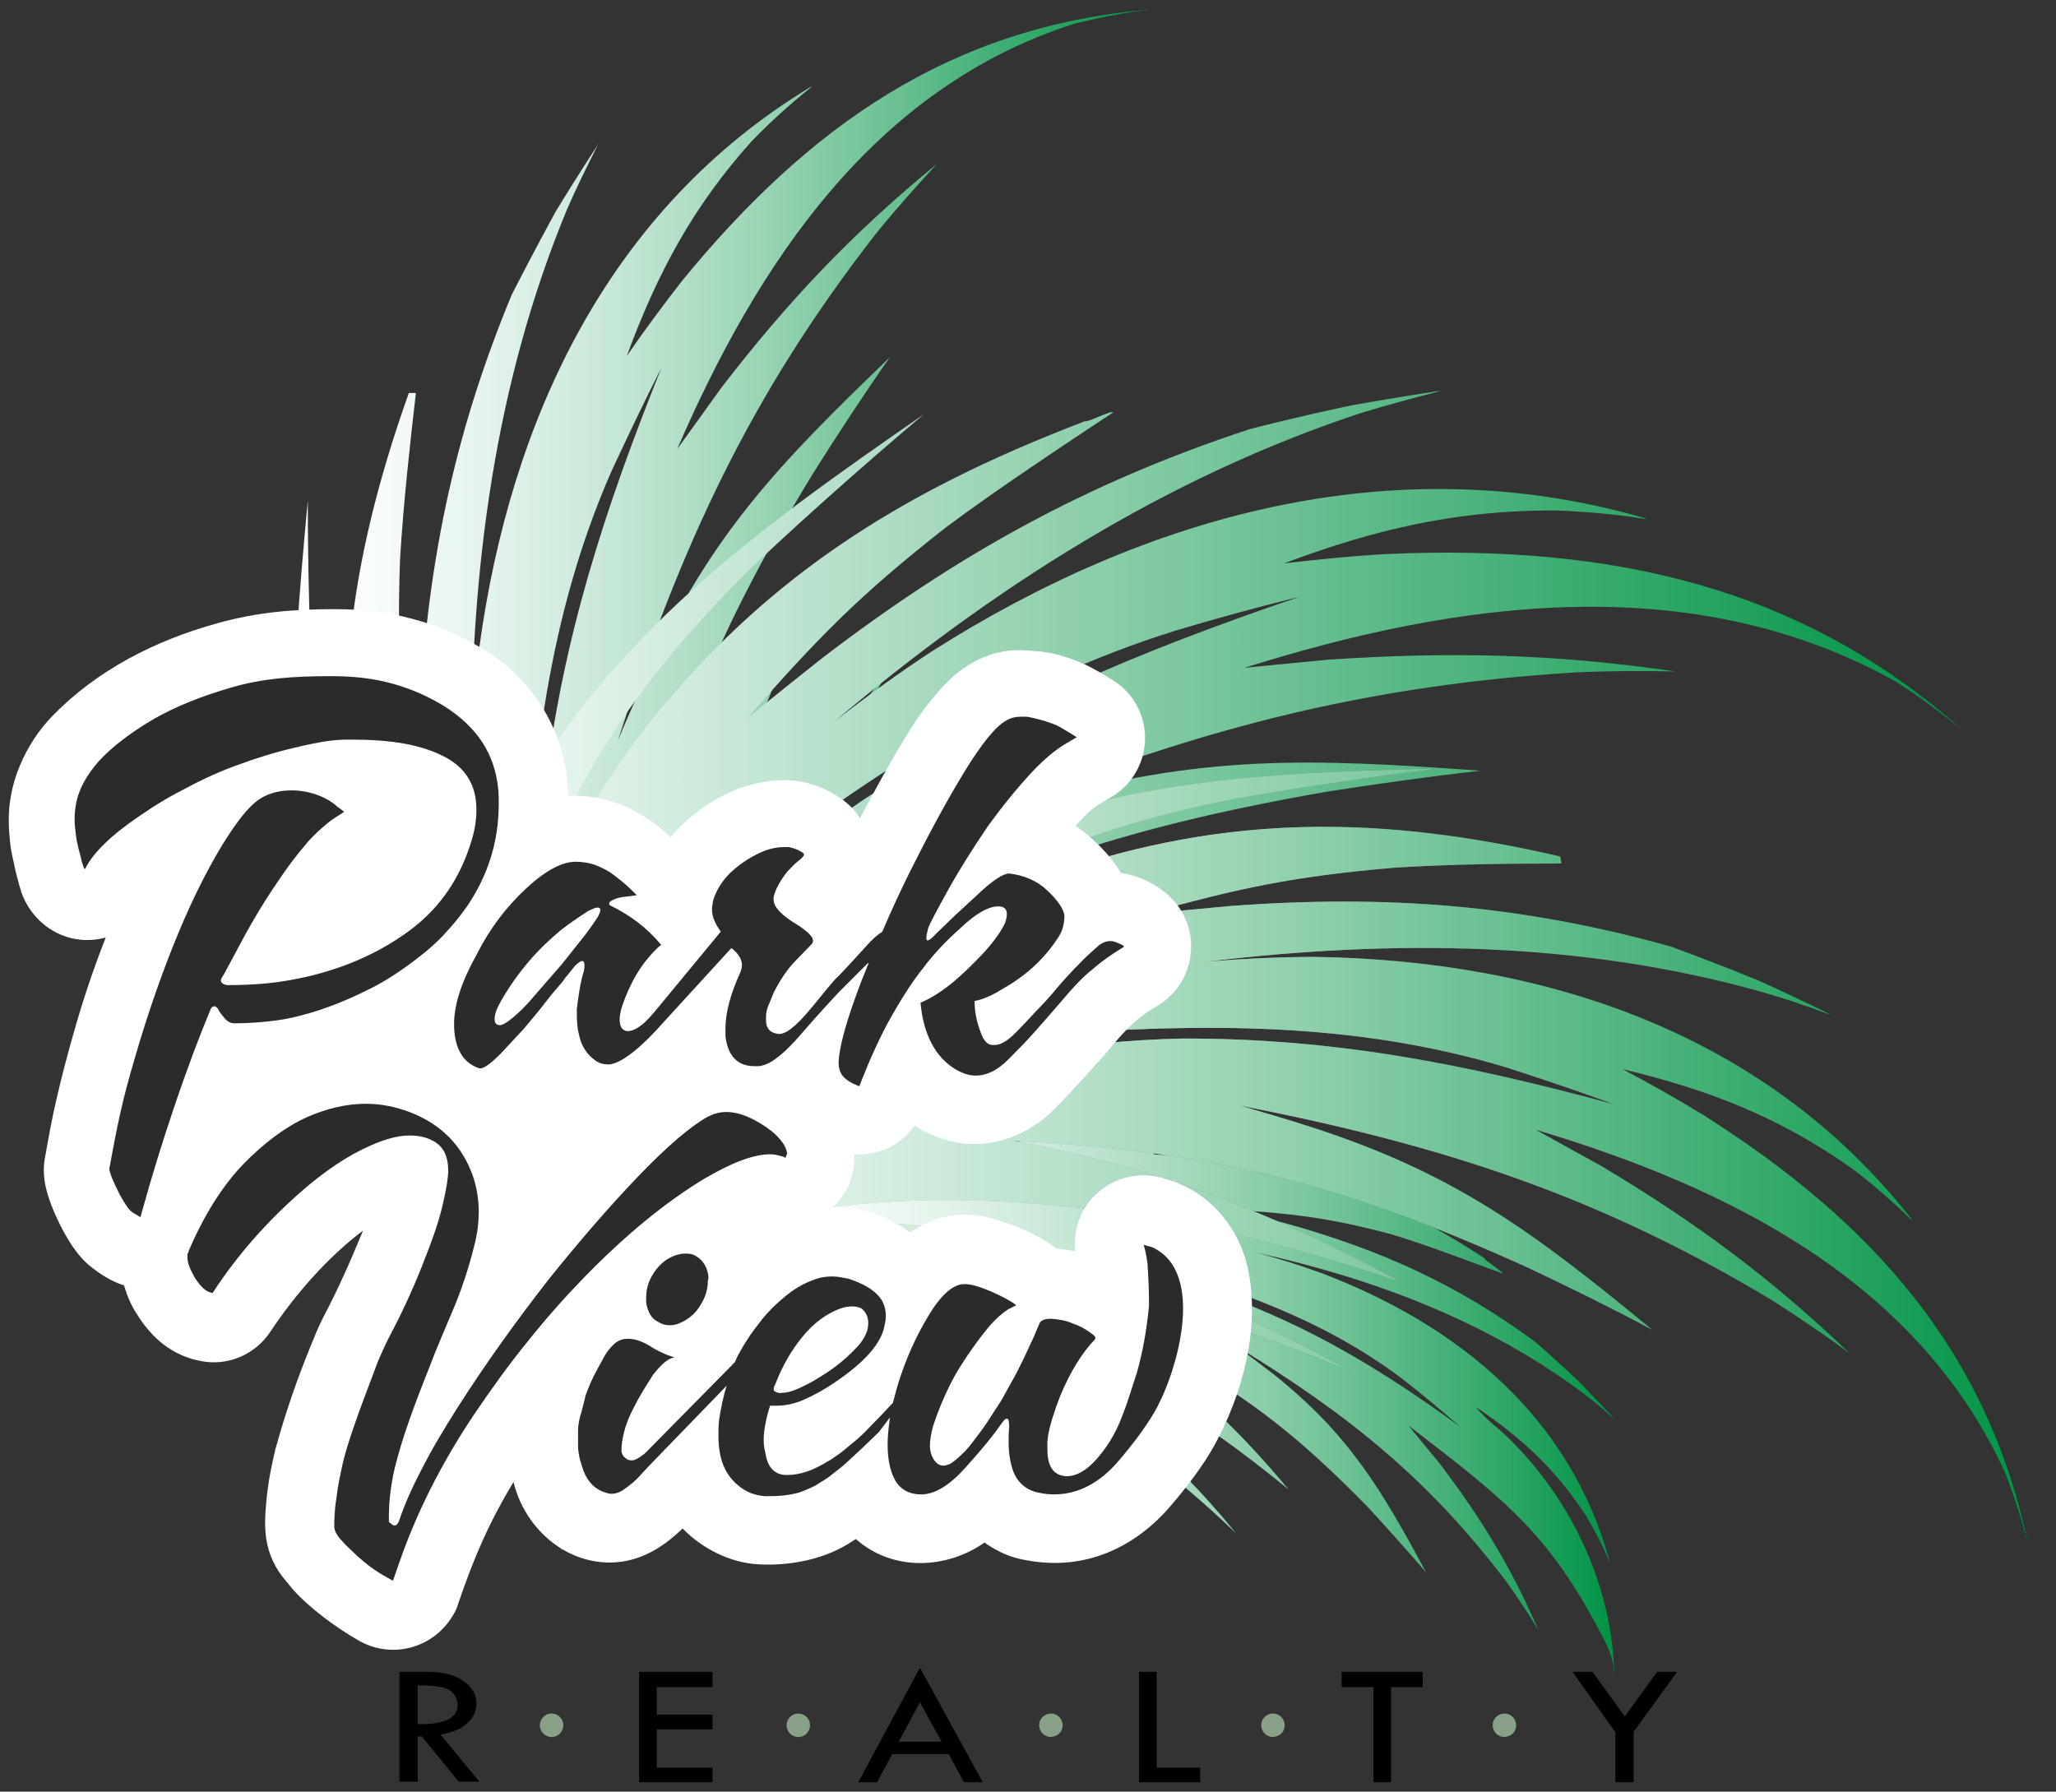 <?xml version="1.0" encoding="utf-8"?>
<!-- Generator: Adobe Illustrator 19.0.0, SVG Export Plug-In . SVG Version: 6.00 Build 0)  -->
<svg version="1.1" id="Layer_1" xmlns="http://www.w3.org/2000/svg" xmlns:xlink="http://www.w3.org/1999/xlink" x="0px" y="0px"
	 viewBox="0 0 350 305" style="enable-background:new 0 0 350 305;" xml:space="preserve">
<rect x="0" y="0" width="350" height="305" fill="#333333" stroke="none"/>
<style type="text/css">
	.st0{fill-rule:evenodd;clip-rule:evenodd;fill:url(#XMLID_30_);}
	.st1{fill-rule:evenodd;clip-rule:evenodd;fill:url(#XMLID_31_);}
	.st2{fill-rule:evenodd;clip-rule:evenodd;fill:url(#XMLID_32_);}
	.st3{fill-rule:evenodd;clip-rule:evenodd;fill:url(#XMLID_33_);}
	.st4{fill-rule:evenodd;clip-rule:evenodd;fill:url(#XMLID_34_);}
	.st5{fill-rule:evenodd;clip-rule:evenodd;fill:#FFFFFF;}
	.st6{fill-rule:evenodd;clip-rule:evenodd;fill:#2C2B29;}
	.st7{fill-rule:evenodd;clip-rule:evenodd;}
	.st8{fill-rule:evenodd;clip-rule:evenodd;fill:#88A088;}
</style>
<g id="XMLID_28_">
	<g id="XMLID_62_">
		<linearGradient id="XMLID_30_" gradientUnits="userSpaceOnUse" x1="125.217" y1="238.159" x2="274.712" y2="238.159">
			<stop  offset="0" style="stop-color:#FFFFFF"/>
			<stop  offset="9.113752e-02" style="stop-color:#F9FCFA"/>
			<stop  offset="0.217" style="stop-color:#E7F5ED"/>
			<stop  offset="0.363" style="stop-color:#C9E8D8"/>
			<stop  offset="0.525" style="stop-color:#A1D7BA"/>
			<stop  offset="0.699" style="stop-color:#6CC194"/>
			<stop  offset="0.881" style="stop-color:#2DA666"/>
			<stop  offset="1" style="stop-color:#009345"/>
		</linearGradient>
		<path id="XMLID_26_" class="st0" d="M156.6,198.1c0.1,0.1,8.7,0.7,8.8,0.8c-2.9,2-7.4,0.7-10.1,3c-1.8,1.6,3,2.3,5.6,0.6
			c9.9-6.3,11.1-9.2,22.4-11.1c21-2.7,42.9,3.5,62.5,10c-7.2-1.6-14.5-3-21.9-4.3c-20.8-3.1-33.7-0.3-24.6-0.5
			c20.1,0.1,37.1,6.9,53.4,17.6c-0.1,0.3,3.2,2.3,3.1,2.6c-5.2-1.9-13-4.9-19-6.7c-10.6-2.8-16.5-3.5-27.5-4.2
			c3.1,0.7,6.3,1.5,9.4,2.3c16.2,4.5,29.3,10.4,42.6,20.2c0.5,0.4,4.1,3.6,7.5,6.8c3.1,3.2,6,6.3,6,6.3s0,0-0.3-0.2
			c-1.9-1.7-3.8-3.3-5.9-4.8c-16.1-11.8-35-18.9-54.9-23.3c3.9,1,7.6,2.2,11.2,3.5c23.2,8.8,42.4,24.4,49.1,49.1c0,0.1,0,0.1,0,0.1
			s0,0-0.1-0.2c-1.1-2.7-2.4-5.1-3.8-7.5c-5.1-7.9-11-13.4-18.9-18.7c2.2,2.6,4,3.6,6.3,6c12.6,12.8,17.3,28.4,17.3,40.2
			c0-3-0.8-4.8-1.9-6.9c-9-17.4-16-23-33.1-36.1c0.2,0.3,5.1,6.2,5.1,6.2c7.1,9.3,12.3,17.8,17,28.6c-1.7-2.8-3.5-5.5-5.5-8.3
			c-13.3-17.5-26.9-28.4-45.7-39.9c2.1,1.6,4.1,3.1,6.2,4.7c12.8,10.3,18.1,19.3,25.9,33.7c-3.2-3.7-6.5-7.4-9.9-11.1
			c-15-15.4-26.6-23.5-46.7-32c3.2,2,6.3,4,9.2,6.1c9.2,6.7,16.5,13.9,24,22.9l0,0l0,0c-5.6-4.6-11.2-8.8-17-12.6
			c-15.2-9.4-32.8-17.3-51.5-17.8c2.5,0.3,5.1,0.8,7.6,1.4c20.9,5.6,38.5,19.9,51.9,36.4c0.1,0.1,0.1,0.1,0.1,0.1l0,0
			c-5.4-5.2-10.8-9.8-16.5-14c-14.1-9.9-32.7-18.9-51-17.8l0,0c1.8,0.8,3.5,1.7,5.1,2.8c1.7,1.1,3.4,2.4,5.2,4
			c0.3,0.2,0.3,0.3,0.3,0.3c-2.4-0.6-4.8-1.1-7.1-1.5c-1.6-0.3-3.2-0.4-4.8-0.4c-1.5,0-3,0.2-4.5,0.5c-1.4,0.3-2.8,0.8-4.2,1.4
			c-1.3,0.6-2.7,1.4-4,2.3c-1.4,1.1-2.7,2.2-4,3.5c1.7-2.5,3.5-4.9,5.4-7.3c2.8-3.3,5.8-6.3,8.9-8.8c20-14.9,47.3-12.9,68.2-5.9
			c15.6,5.6,27.9,13.1,41.1,22.7c-3-2.6-6.2-5.3-9.4-7.8c-13.4-10.3-28.9-15.7-45.3-20.3c-16.8-3-34.1-2.6-49.8,6.7
			c-6.9,4.4-11.3,8.9-16.3,15.5c1.1-2,2.3-3.9,3.4-5.9c7.8-12.9,0.3-29.5,14.5-35.2l19.1,2.9l0,0l0,0L156.6,198.1z"/>
	</g>
	<g id="XMLID_60_">
		<linearGradient id="XMLID_31_" gradientUnits="userSpaceOnUse" x1="50.017" y1="125.508" x2="196.142" y2="125.508">
			<stop  offset="0" style="stop-color:#FFFFFF"/>
			<stop  offset="8.978598e-02" style="stop-color:#F8FCFA"/>
			<stop  offset="0.217" style="stop-color:#E6F4ED"/>
			<stop  offset="0.365" style="stop-color:#C8E8D7"/>
			<stop  offset="0.531" style="stop-color:#9DD6B8"/>
			<stop  offset="0.711" style="stop-color:#67BF90"/>
			<stop  offset="0.899" style="stop-color:#26A361"/>
			<stop  offset="1" style="stop-color:#009345"/>
		</linearGradient>
		<path id="XMLID_25_" class="st1" d="M75.2,208.1c0.1-0.2,0.1-0.4,0.2-0.6c3.9,3.6,7.2,7.4,11.5,10.4c2.9,2,5.8,4,8.8,5.9
			c-3.6-3-7.1-6.1-10.6-9.3c-12.6-12.2-20.2-23.9-26.7-40.1c-11-30.5-9-56.9-6-89.2c0,11.5,0.3,23.2,0.9,34.9
			c2.3,32.8,10.8,55.5,30.8,81.5c-2.4-3.7-4.7-7.5-6.9-11.3c-6.9-12.4-11.6-24-15-37.7c-6.5-30.4-3-56.5,7.4-85.7c0.4,0,0.8,0,1.2,0
			c-1,8.7-2.1,18.4-2.7,28.3c-0.6,17.2,0.3,26.5,2.9,43.3c0-5,0.2-10.1,0.3-15.2c1.3-26.4,5.7-48.7,15.8-73.1
			c0.4-0.8,4-7.8,7.5-14.2c3.7-6.1,7.4-11.7,7.4-11.7s0,0-0.3,0.5c-1.8,3.6-3.6,7.2-5.2,10.9c-12.2,29.5-16.3,61-16.3,93
			c0.2-6.3,0.7-12.4,1.4-18.5c5.3-38.8,22-74.6,56.4-95.4c0.1-0.1,0.2-0.1,0.2-0.1s0,0-0.3,0.3c-3.6,2.9-6.8,5.8-9.9,9
			c-10,11.1-16.1,22.5-21.3,36.6c3.1-4.5,6.3-8.8,9.5-12.9c21.3-26,45.5-43.3,79.8-46.1c-4.5,0.5-8.8,1.4-13,2.4
			c-34.3,10.9-54.1,41-67.7,72.4c0.4-0.5,7.5-10.4,7.5-10.4c11.4-14.8,22.3-26.3,36.7-38.1c-3.5,3.8-7,7.7-10.4,11.9
			c-21.5,27.6-33.1,53-43.9,86.2c1.6-3.8,3.3-7.6,5-11.4c10.9-23.8,22.5-35.7,41.3-53.8c-4.5,6.4-8.8,13-13.1,19.8
			c-17.9,29.4-26,50.4-31.9,84.3c1.8-5.7,3.8-11.2,5.9-16.6c6.9-16.8,15-31,25.9-46.2l0,0l0,0c-5,10.5-9.3,20.8-12.9,31.1
			c-8.9,27.1-14.7,57.1-9.3,85.4c-0.4-4-0.5-8-0.5-12.1c1.3-33.9,16.7-66.8,36.6-94c0.1-0.3,0.1-0.3,0.1-0.3l0,0
			c-5.9,10.3-10.9,20.6-15.2,31c-10,25.5-17.2,57.5-9.4,84.7l0,0c0.6-3.1,1.3-6,2.4-9c1.1-3.1,2.5-6.2,4.2-9.5
			c0.3-0.6,0.3-0.6,0.3-0.6c0,3.9,0,7.7,0.2,11.3c0.2,2.6,0.5,5,1,7.4c0.6,2.3,1.3,4.5,2.2,6.6c1,2,2.1,3.9,3.4,5.8
			c1.4,1.7,2.9,3.4,4.7,5c2.1,1.7,4.2,3.2,6.5,4.5c-4.3-1.5-8.5-3.2-12.6-5c-5.9-2.8-11.2-6-16-9.6C95.3,211.1,89.3,169,92.7,134.5
			c3.1-26,10.2-47.7,19.9-71.9c-2.9,5.7-5.7,11.6-8.5,17.6c-10.9,24.8-13.6,50.5-14.9,77.2c1.1,26.6,7.5,52.5,26.5,72.1
			c8.8,8.5,17,13.2,28.3,17.9c-3.3-0.9-6.5-1.7-9.8-2.6C112.5,238.6,88.3,227.1,75.2,208.1L75.2,208.1L75.2,208.1L75.2,208.1
			L75.2,208.1z"/>
	</g>
	<g id="XMLID_58_">
		<linearGradient id="XMLID_32_" gradientUnits="userSpaceOnUse" x1="70.052" y1="165.268" x2="334.035" y2="165.268">
			<stop  offset="0" style="stop-color:#FFFFFF"/>
			<stop  offset="0.274" style="stop-color:#B6E0CA"/>
			<stop  offset="0.778" style="stop-color:#34A96B"/>
			<stop  offset="1" style="stop-color:#009345"/>
		</linearGradient>
		<path id="XMLID_24_" class="st2" d="M72,174.4c0.2-0.1,0.4-0.2,0.7-0.2c-0.1,5.5-0.8,10.8-0.1,16.3c0.5,3.7,1,7.4,1.6,11
			c-0.2-4.9-0.3-9.8-0.2-14.8c0.7-18.4,4.8-32.6,13.5-49c17.1-30,40.6-47,69.8-67.2c-9.6,8.1-19.1,16.5-28.4,25.2
			c-25.5,24.8-38.1,47.4-44.8,81.2c1.3-4.4,2.7-8.9,4.3-13.3c5.2-14.1,11.3-26,20.3-38.2c20.4-26.4,43.8-41.4,76-53.7
			c0.3,0.3,4.5-1.9,4.8-1.5c-8,5.3-19.8,13.1-28.5,19.6c-14.8,11.6-21.8,18.8-33.9,32.6c4.2-3.5,8.5-6.9,12.9-10.4
			c22.9-17.5,44.7-29.7,72.6-38.9c1-0.3,9.4-2.4,17.5-4.1c7.8-1.4,15.2-2.5,15.2-2.5s0,0-0.6,0.2c-4.3,1.1-8.7,2.3-13,3.6
			c-33.6,11.1-62.9,30-89.5,52.4c5.4-4.2,10.9-8.2,16.4-11.8c36.2-23,78.4-35.1,121.4-22.7c0.2,0,0.2,0.1,0.2,0.1s0,0-0.4,0
			c-5-0.8-9.9-1.2-14.8-1.4c-16.7-0.1-30.7,3.1-46.4,9c6.1-0.7,12-1.3,17.8-1.6c37.5-1.6,70,5.3,97.8,30.1c-3.8-3.1-7.7-6-11.7-8.5
			c-34.6-19.2-74.5-13.6-110.7-2.2c0.7-0.1,14.3-1.4,14.3-1.4c20.9-1.4,38.5-1,59.1,2c-5.8-0.1-11.6-0.1-17.6,0.2
			c-39.1,2.5-68.8,11.2-104.4,26.1c4.4-1.4,8.8-2.8,13.2-4.1c28-8.1,46.5-7.4,75.6-5.3c-8.7,1-17.4,2.2-26.3,3.6
			c-37.7,6.6-61.3,15-93.9,34.1c6.1-2.6,12.1-4.9,18.2-7c19.1-6.4,36.9-9.9,57.7-12.1l0,0l0,0c-12.4,3.4-24.2,7.3-35.5,11.6
			c-29.1,12-58.4,28.5-78,52.6c3-3.1,6.3-6,9.8-8.9c29.2-22.8,68-33.7,105.5-37.3c0.3-0.1,0.3-0.1,0.3-0.1l0,0
			c-13,2.6-25.3,5.9-37.1,9.8c-28.7,10.1-60.7,26.9-77.5,52l0,0c3-1.7,6-3.2,9.2-4.4c3.4-1.3,7-2.4,11-3.4c0.7-0.2,0.7-0.2,0.7-0.2
			c-3.3,2.7-6.4,5.4-9.3,8.1c-2,1.9-3.8,3.9-5.4,6c-1.5,2-2.8,4.1-3.8,6.3c-1,2.2-1.7,4.4-2.3,6.7c-0.4,2.3-0.6,4.7-0.7,7.2
			c0.2,2.8,0.5,5.5,1.1,8.2c-1.9-4.4-3.7-8.9-5.3-13.4c-2.1-6.6-3.3-13-3.9-19.3c-1.7-39,28.8-73.3,60.1-94.9
			c23.9-15.8,47.3-25.5,74.6-34.8c-6.9,1.7-13.9,3.6-20.9,5.7c-28.7,8.9-52.2,24.7-75.4,42.4c-21.3,19.5-38.1,42.7-40.3,71.3
			c-0.5,12.8,1.7,22.5,6.2,34.7c-1.7-3.2-3.4-6.3-5.1-9.5C74.5,224.9,66.1,197.9,72,174.4L72,174.4L72,174.4L72,174.4L72,174.4z"/>
	</g>
	<g id="XMLID_55_">
		<linearGradient id="XMLID_33_" gradientUnits="userSpaceOnUse" x1="94.27" y1="197.17" x2="345.439" y2="197.17">
			<stop  offset="0" style="stop-color:#FFFFFF"/>
			<stop  offset="1" style="stop-color:#000000"/>
		</linearGradient>
		<path id="XMLID_23_" class="st3" d="M126,168.1c0.2,0.1,0.4,0.1,0.6,0.2c-3.1,4.3-6.5,8-9,12.6c-1.6,3.1-3.3,6.3-4.8,9.4
			c2.5-3.9,5.2-7.8,7.9-11.6c10.6-13.9,21.3-22.9,36.7-31.3c28.9-14.6,55.4-15.8,87.8-16.6c-11.5,1.4-23,3.1-34.5,5.1
			c-32.3,6.2-53.8,17.4-77.2,40.3c3.4-2.8,6.8-5.5,10.4-8.2c11.5-8.3,22.5-14.4,35.7-19.4c29.4-10.1,55.7-9.8,86-2.8
			c0.1,0.4,0.1,0.8,0.2,1.2c-8.8,0-18.5,0.1-28.4,0.7c-17.2,1.5-26.3,3.4-42.7,8c5-0.6,10-1,15.1-1.5c26.3-1.9,49-0.2,74.5,6.9
			c0.9,0.3,8.2,3,15,5.8c6.5,2.9,12.5,5.9,12.5,5.9s0,0-0.6-0.2c-3.8-1.4-7.6-2.7-11.5-3.8c-30.7-8.6-62.5-8.9-94.3-5.1
			c6.2-0.5,12.4-0.8,18.5-0.8c39.1,0.6,76.6,12.9,101.5,44.6c0.1,0.1,0.1,0.2,0.1,0.2s0,0-0.3-0.2c-3.3-3.2-6.6-6.1-10.1-8.7
			c-12.2-8.6-24.2-13.3-38.9-16.8c4.9,2.6,9.5,5.2,13.9,7.9c28.4,18,48.5,40,55.3,73.7c-1.1-4.4-2.4-8.6-4-12.7
			c-14.9-32.8-47.2-48.8-80-58.6c0.5,0.3,11.2,6.2,11.2,6.2c16.1,9.6,28.8,19,42.3,31.9c-4.2-3.1-8.5-6-13-8.9
			c-30-18.1-56.6-26.6-90.8-33.3c4,1.2,7.9,2.3,11.9,3.6c24.9,8,38.2,18.1,58.3,34.6c-6.9-3.7-14-7.2-21.2-10.6
			c-31.3-14.2-53.1-19.8-87.5-21.6c5.9,1.1,11.6,2.4,17.1,3.9c17.5,4.9,32.5,11.2,48.9,20.2l0,0l0,0c-11-3.7-21.7-6.8-32.4-9.1
			c-27.9-5.6-58.4-7.8-85.9,1c3.9-0.9,7.9-1.5,12-1.9c33.9-2.7,68.3,8.6,97.7,25.2c0.3,0.1,0.3,0.1,0.3,0.1l0,0
			c-11-4.6-21.8-8.4-32.6-11.4c-26.5-6.9-59.2-10.2-85.2,0.7l0,0c3.1,0.2,6.1,0.6,9.2,1.3c3.2,0.7,6.4,1.7,9.9,3
			c0.6,0.2,0.6,0.2,0.6,0.2c-3.9,0.4-7.6,0.9-11.2,1.5c-2.5,0.5-4.9,1.1-7.2,1.9c-2.2,0.8-4.3,1.8-6.3,2.9c-1.9,1.2-3.7,2.5-5.3,4.1
			c-1.6,1.6-3,3.3-4.4,5.3c-1.4,2.3-2.6,4.6-3.7,7c1-4.4,2.1-8.8,3.4-13.1c2.1-6.2,4.6-11.9,7.7-17.1c20-31.3,61.1-42.3,95.9-43.1
			c26.2-0.1,48.6,4.4,73.7,11.2c-6-2.2-12.2-4.3-18.4-6.3c-25.9-7.8-51.7-7.5-78.4-5.6c-26.3,4.3-51.2,13.7-68.5,34.9
			c-7.4,9.7-11.1,18.4-14.4,30.2c0.5-3.4,0.9-6.7,1.4-10C100.2,208.7,108.8,183.3,126,168.1L126,168.1L126,168.1L126,168.1
			L126,168.1z"/>
		<linearGradient id="XMLID_34_" gradientUnits="userSpaceOnUse" x1="94.27" y1="197.17" x2="345.439" y2="197.17">
			<stop  offset="0" style="stop-color:#FFFFFF"/>
			<stop  offset="9.236254e-02" style="stop-color:#F1F9F5"/>
			<stop  offset="0.268" style="stop-color:#CBE9D9"/>
			<stop  offset="0.507" style="stop-color:#8FD0AD"/>
			<stop  offset="0.799" style="stop-color:#3DAD71"/>
			<stop  offset="1" style="stop-color:#009345"/>
		</linearGradient>
		<path id="XMLID_22_" class="st4" d="M126,168.1c0.2,0.1,0.4,0.1,0.6,0.2c-3.1,4.3-6.5,8-9,12.6c-1.6,3.1-3.3,6.3-4.8,9.4
			c2.5-3.9,5.2-7.8,7.9-11.6c10.6-13.9,21.3-22.9,36.7-31.3c28.9-14.6,55.4-15.8,87.8-16.6c-11.5,1.4-23,3.1-34.5,5.1
			c-32.3,6.2-53.8,17.4-77.2,40.3c3.4-2.8,6.8-5.5,10.4-8.2c11.5-8.3,22.5-14.4,35.7-19.4c29.4-10.1,55.7-9.8,86-2.8
			c0.1,0.4,0.1,0.8,0.2,1.2c-8.8,0-18.5,0.1-28.4,0.7c-17.2,1.5-26.3,3.4-42.7,8c5-0.6,10-1,15.1-1.5c26.3-1.9,49-0.2,74.5,6.9
			c0.9,0.3,8.2,3,15,5.8c6.5,2.9,12.5,5.9,12.5,5.9s0,0-0.6-0.2c-3.8-1.4-7.6-2.7-11.5-3.8c-30.7-8.6-62.5-8.9-94.3-5.1
			c6.2-0.5,12.4-0.8,18.5-0.8c39.1,0.6,76.6,12.9,101.5,44.6c0.1,0.1,0.1,0.2,0.1,0.2s0,0-0.3-0.2c-3.3-3.2-6.6-6.1-10.1-8.7
			c-12.2-8.6-24.2-13.3-38.9-16.8c4.9,2.6,9.5,5.2,13.9,7.9c28.4,18,48.5,40,55.3,73.7c-1.1-4.4-2.4-8.6-4-12.7
			c-14.9-32.8-47.2-48.8-80-58.6c0.5,0.3,11.2,6.2,11.2,6.2c16.1,9.6,28.8,19,42.3,31.9c-4.2-3.1-8.5-6-13-8.9
			c-30-18.1-56.6-26.6-90.8-33.3c4,1.2,7.9,2.3,11.9,3.6c24.9,8,38.2,18.1,58.3,34.6c-6.9-3.7-14-7.2-21.2-10.6
			c-31.3-14.2-53.1-19.8-87.5-21.6c5.9,1.1,11.6,2.4,17.1,3.9c17.5,4.9,32.5,11.2,48.9,20.2l0,0l0,0c-11-3.7-21.7-6.8-32.4-9.1
			c-27.9-5.6-58.4-7.8-85.9,1c3.9-0.9,7.9-1.5,12-1.9c33.9-2.7,68.3,8.6,97.7,25.2c0.3,0.1,0.3,0.1,0.3,0.1l0,0
			c-11-4.6-21.8-8.4-32.6-11.4c-26.5-6.9-59.2-10.2-85.2,0.7l0,0c3.1,0.2,6.1,0.6,9.2,1.3c3.2,0.7,6.4,1.7,9.9,3
			c0.6,0.2,0.6,0.2,0.6,0.2c-3.9,0.4-7.6,0.9-11.2,1.5c-2.5,0.5-4.9,1.1-7.2,1.9c-2.2,0.8-4.3,1.8-6.3,2.9c-1.9,1.2-3.7,2.5-5.3,4.1
			c-1.6,1.6-3,3.3-4.4,5.3c-1.4,2.3-2.6,4.6-3.7,7c1-4.4,2.1-8.8,3.4-13.1c2.1-6.2,4.6-11.9,7.7-17.1c20-31.3,61.1-42.3,95.9-43.1
			c26.2-0.1,48.6,4.4,73.7,11.2c-6-2.2-12.2-4.3-18.4-6.3c-25.9-7.8-51.7-7.5-78.4-5.6c-26.3,4.3-51.2,13.7-68.5,34.9
			c-7.4,9.7-11.1,18.4-14.4,30.2c0.5-3.4,0.9-6.7,1.4-10C100.2,208.7,108.8,183.3,126,168.1L126,168.1L126,168.1L126,168.1
			L126,168.1z"/>
	</g>
	<g id="XMLID_29_">
		<path id="XMLID_21_" class="st5" d="M145.4,196.5c4.1,0.3,8-1.6,10.3-4.9c8.4,5.5,17.9,3.4,24.2-3.2c3.6-3.8,6.6-7,9.8-10.8
			c2.1-2.5,4.3-4.7,7.2-6.3c5.4-3.1,7.5-10,4.5-15.7c-2.1-3.9-6.3-6.3-10.6-7c-1.7-3-5-6.2-7.7-8c2.3-2.6,2.9-3.1,5.9-4.8
			c5.6-3.2,7.6-10.3,4.4-15.9c-0.9-1.6-2.2-3-3.8-4c-1.4-0.9-3.7-2.3-5.4-3c-2.3-1-4.6-1.7-7.1-2l-2.9-0.2
			c-5.4-0.3-10.3,2.4-13.8,6.3c-2.5,2.7-4.6,5.7-6.5,8.9c-2.7,4.4-5.1,8.9-7.5,13.4c-0.9-1.5-2.2-2.7-3.6-3.6
			c-2.1-1.4-4.4-2.3-6.8-2.7c-3.7-0.6-8.4,0.3-11.8,1.9c-3.7,1.7-7.4,4.4-10,7.6c-3.1-2.7-5.9-4.7-9.6-5.9c-2.5-0.8-5.3-1.3-7.9-1.1
			c0-0.7-0.1-1.5-0.1-2.2c-0.8-9.4-6.1-17.8-14.2-22.7c-8-4.9-16.4-6.9-25.4-6.9c-7,0-13.2,0.5-20,2.4c-10.5,2.9-20.4,7.9-28.1,15.8
			c-4.6,4.8-7.6,11.5-7.4,18.2c0,1,0.1,2.1,0.2,3.1c0.1,1.3,0.4,2.6,0.7,3.9c0.2,1.1,0.5,2.2,0.8,3.3c0.1,0.5,0.3,0.9,0.4,1.4
			c2.1,6,8.2,9.5,14.4,7.8c-2.2,5.6-4.1,11.3-5.7,17.1c-1,3.5-1.9,7-2.7,10.5c-0.8,3.4-1.4,6.8-2,10.2c-0.5,3.2,0.4,6,1.6,8.9
			c1.4,3.2,3.4,7,6.1,9.2c1.6,1.3,3.7,2.7,5.8,3.3c0.5,1.7,1.2,3.4,2.2,4.9c2.6,4.2,6.1,7.1,10.9,8c4.6,0.9,9.3-1.1,11.9-5.1
			c4.1-6.2,9.8-12.7,15.7-17.1c-2.1,5.1-4.3,10.1-6.9,15c-0.8,1.6-1.3,2.9-2,4.6c-2.3,5.6-4.3,11.4-5.9,17.2c0,0.1-0.1,0.2-0.1,0.3
			c-0.5,2.2-1,4.4-1.3,6.7c-0.3,2.1-0.6,5.6-0.4,7.6c0.2,2.7,1.2,5.3,2.8,7.4l1.8,2.2c2.9,3.3,7.6,6.7,11.3,8.8
			c5.6,3.2,12.7,1.3,16-4.3c0.4-0.6,0.7-1.3,0.9-2c2.7-7.9,5.2-13.7,9.4-20.7l0.1,0.3c1.9,7.4,8.5,13.5,16.5,13.4
			c4.9-0.1,8.8-2.5,12.2-5.8c3.3,3.4,8,5.8,12.8,6.1c5.1,0.3,10.7-0.7,15.1-3.3c0.5-0.3,1.1-0.7,1.6-1c6.2,5.5,15.3,5.2,21.9,0.6
			c2.1,1.5,4.5,2.6,7.1,3c9.9,1.9,18.6-2.1,24.8-9.5c2.4-2.8,5.4-6.7,7.2-10c4.7-8.5,7.7-19.4,5.9-29.3c-1.3-7.5-6.6-14-14.2-16.1
			l-0.6-0.2c-6.2-1.7-12.7,1.9-14.4,8.1c-0.4,1.4-0.5,2.9-0.4,4.4c-1-0.2-2.1-0.4-3.1-0.4c-3.6-2.7-6.7-3.8-10.7-5.1
			c-5-1.5-10-0.7-14.3,2.3c-3.9-2.9-8.3-4.3-13.1-4.3C144.3,203.2,145.6,199.9,145.4,196.5L145.4,196.5L145.4,196.5z"/>
		<path id="XMLID_20_" class="st6" d="M133.7,197.1l-0.4-0.2c-0.7-0.2-1.4-0.4-2.2-0.4c-2.8,0-6.5,1.4-11.1,4.1
			c-6.5,3.9-13.4,9.5-20.6,16.9c-3.3,3.4-6.5,7-9.6,10.9c-3.1,3.8-6.2,8.1-9.3,12.7c-5.4,8.1-9.7,16.6-12.7,25.4l-0.9,2.6l-1.6-0.9
			c-0.9-0.5-2.1-1.3-3.3-2.3c-0.6-0.5-1.2-1-1.9-1.7c-0.5-0.5-1.2-1.1-1.8-1.8c-1-1-1.4-1.9-1.4-2.5c0-1.6,0.1-3.3,0.4-5.1
			c0.2-1.8,0.6-3.6,1-5.5c0.8-3.5,2.7-8.8,5.5-16.1c0.3-0.9,0.8-2.1,1.4-3.4c0.6-1.4,1.5-3,2.5-5c2-4,3.7-8,5.2-12
			c0.8-2.1,1.5-4.1,2-5.9c0.5-1.8,0.9-3.7,1.2-5.5c0.1-0.7,0.2-1.4,0.2-2.1c0-2.6-0.9-4.3-2.8-5.2c-1.2-0.6-2.5-0.8-3.8-0.8
			c-1.9,0-4.1,0.6-6.6,1.7c-3.9,1.7-7.9,4.4-12,8c-5.8,5.1-10.8,10.8-14.9,17.1c-1.1-0.1-2.1-1.1-3.1-2.7c-0.8-1.4-1.2-2.5-1.2-3.4
			c0-0.3,0-0.6,0.1-0.7c0.1-0.1,0.1-0.2,0.1-0.3c2.6-6.1,5.7-11,9.2-14.7c3.6-3.7,7.2-6.4,10.9-8.1c3.4-1.5,6.8-2.3,10.1-2.3
			c2.5,0,5,0.5,7.4,1.4c5.5,2.1,9,5.8,10.8,10.9c0.7,2,1,4.1,1,6.2c0,1.6-0.2,3.4-0.7,5.4c-1,4.1-2.3,8-3.9,11.7
			c-1.2,2.9-2.6,6-3.9,9.5c-1.4,3.5-2.5,6.4-3.3,8.7c-1.1,3.1-1.9,5.8-2.5,8.2c-0.7,3-1,5.8-1,8.5c0,0.4,0,0.6,0,0.6
			c0,0.1,0.1,0.2,0.4,0.4c0.2,0.2,0.4,0.3,0.6,0.3c0.2,0,0.5-0.2,0.7-0.7c0.9-2.7,2.2-5.7,3.9-8.9c1.6-3.2,3.7-6.7,6.1-10.5
			c4.6-7.2,9.8-14.5,15.5-21.8c5.3-6.6,10.4-12.5,15.3-17.6c4.9-5.1,8.9-8.5,11.8-10.1c1-0.5,2-0.8,3.2-0.8c1.6,0,3.5,0.6,5.5,1.8
			c1.7,1,2.9,2,3.7,3c0.6,0.7,1,1.5,1.1,2.3L133.7,197.1L133.7,197.1L133.7,197.1z"/>
		<path id="XMLID_50_" class="st6" d="M151.5,241.3c-0.2,1.5-0.4,3.1-0.4,4.6c0,2.7,0.5,4.8,1.4,6.3c0.9,1.4,2.3,2.2,4.3,2.2
			c2.3,0,4.8-1.5,7.5-4.5c2.9-3.2,4.9-5.7,6-7.3c0.5-0.7,0.8-1.1,1.1-1.1c0.3,0,0.4,0.5,0.4,1.5c-0.1,0.9-0.1,1.7-0.1,2.5
			c0,2,0.3,3.6,0.8,5c0.8,2,2.3,3.2,4.3,3.6c0.9,0.2,1.8,0.3,2.6,0.3c4.1,0,7.8-1.9,11.1-5.8c2.4-2.8,4.4-5.5,5.9-8
			c3.7-6.2,8.7-22.6,0.8-27.7c-0.6-0.4-1.2-0.7-1.9-0.8l-0.6-0.2l0.3,1.2c0.2,1,0.4,2,0.4,3c0.1,1.5,0.2,3.6,0.2,6.2
			c-0.4,4.2-1.1,8-2.1,11.5c-0.3,1-0.8,2.4-1.3,4c-0.5,1.6-1,2.8-1.3,3.6c-0.8,2.1-1.9,4.1-3.4,6c-2,2.6-4,3.9-5.9,3.9
			c-0.2,0-0.4,0-0.8-0.1c-1.7-0.4-2.5-1.9-2.5-4.5c0-0.4,0-0.7,0-1.1c0-0.4,0.1-0.8,0.1-1.1c0.3-1.8,1-4.1,2.1-6.9
			c1.7-4.1,3.7-7.3,5.9-9.6c0.2-0.3,0-0.6-0.6-1c-0.9-0.7-2-1.3-3.2-1.7c-0.7-0.3-1.3-0.5-2-0.6c-0.7-0.1-1.3-0.2-1.8-0.2
			c-1,0-1.7,0.3-1.9,0.9c-0.6,1.4-1,2.5-1.4,3.2c-0.2,0.5-0.6,1.3-1.2,2.6c-0.6,1.2-1.2,2.5-1.9,3.7c-0.7,1.2-1.3,2.4-2,3.6
			l-1.7,2.6c-0.9,1.5-1.9,2.8-2.9,4.1c-1,1.4-2.1,2.5-3.2,3.4c-0.5,0.4-0.8,0.6-1.1,0.7c-0.3,0.1-0.6,0.2-0.9,0.2
			c-0.5,0-0.9-0.2-1.2-0.5c-0.7-0.7-1.1-1.7-1.1-3c0-0.8,0.2-1.9,0.5-3.1c1-3.1,2.3-6.1,3.9-9c1.8-3,3.7-5.7,5.7-8.1
			c1.2-1.4,2.3-2.3,3.2-2.9c0.2-0.1,0.4-0.2,0.6-0.3l0.8-0.4l-0.4-0.3c-0.2-0.2-0.5-0.3-0.8-0.5c-0.8-0.5-1.9-1-3.2-1.6
			c-1-0.4-1.8-0.7-2.5-0.9c-0.7-0.2-1.4-0.3-1.9-0.3c-0.5,0-1,0.1-1.4,0.3c-1.2,0.5-2.6,1.8-4,3.9c-2.2,3.4-4,7.1-5.4,11.2
			c-0.6,1.7-1,3.3-1.4,4.8l-1.3,1.4l-2.9,3c-1,1.1-2.1,2-3.2,2.9c-0.7,0.6-1.2,1-1.6,1.3c-0.6,0.4-1.1,0.8-1.6,1.1
			c-1.5,0.9-2.8,1.6-4,2c-1.2,0.4-2.3,0.6-3.4,0.6c-2.1,0-3.3-1.2-3.7-3.7c-0.2-0.8-0.3-1.5-0.3-2.3c0-0.8,0.1-1.7,0.3-2.7
			c0.2-1,0.4-2,0.8-3.1c0.5,0,0.8,0,1.1,0c1.4,0,3-0.3,4.6-1c1.6-0.7,3.5-1.7,5.5-3.1c4.6-3.1,7.3-6.1,8.1-8.8
			c0.2-0.9,0.4-1.6,0.4-2.3c0-1.2-0.3-2.3-1-3.2c-1.1-1.4-2.9-2.4-5.3-3.2c-1-0.2-1.9-0.4-2.8-0.4c-0.9,0-1.8,0.1-2.7,0.4
			c-1.8,0.6-3.5,1.5-5.1,2.8c-1.6,1.3-3.1,2.7-4.4,4.4c-0.7,0.9-1.3,1.7-1.8,2.4c-0.6,0.9-1.1,1.7-1.5,2.4c-0.4,0.7-0.8,1.4-1.1,2.2
			c-0.1,0.1-0.3,0.2-0.4,0.4l-14.7,14.9c-0.2,0.2-0.4,0.4-0.6,0.5c-0.4,0.3-0.8,0.6-1.1,0.7c-0.3,0.2-0.6,0.2-0.9,0.2
			c-0.3,0-0.5-0.1-0.7-0.2c-0.4-0.3-0.6-0.5-0.7-0.7c-0.1-0.2-0.1-0.3-0.2-0.5c0-0.2,0-0.4,0-0.6c0-0.5,0.1-1.3,0.3-2.2
			c0.3-1.5,0.9-3.1,1.8-4.8c0.5-1,1-1.9,1.6-2.9c0.6-1,1.2-1.9,1.7-2.7c1.5-1.9,2.7-2.9,3.7-2.9c0,0-0.4-0.1-1.2-0.4
			c-0.8-0.3-1.6-0.7-2.5-1.2c-1.6-1.1-3.1-1.6-4.3-1.6c-0.8,0-1.4,0.2-2,0.6c-0.4,0.3-0.8,0.7-1.2,1.2c-0.4,0.5-0.8,1.1-1.2,1.9
			c-0.5,0.9-1,1.8-1.4,2.6c-0.4,0.8-0.8,1.7-1.1,2.5c-0.1,0.3-0.3,0.7-0.4,1.2c-0.1,0.6-0.3,1.1-0.4,1.6c-0.1,0.5-0.3,1.1-0.5,1.8
			c-0.2,0.9-0.3,1.6-0.3,2.3v2.7c0,0.5,0.1,1,0.2,1.6s0.3,1.1,0.5,1.8c0.6,2.1,1.8,3.5,3.4,4.2c0.6,0.2,1.1,0.4,1.6,0.4
			c0.6,0,1.3-0.2,1.9-0.6c1.2-0.8,2.3-1.7,3.3-2.9l1.9-2l12.5-12.9c-0.6,1.9-1,3.9-1.3,5.9c-0.1,0.9-0.1,1.7-0.1,2.5
			c0,1.4,0.1,2.6,0.4,3.8c0.5,2,1.5,3.6,3,4.8c1.3,1.1,2.8,1.7,4.6,1.8c1,0,1.9,0,3-0.1c1-0.1,1.9-0.3,2.7-0.5
			c1.1-0.4,2-0.8,2.8-1.2c0.5-0.3,0.9-0.6,1.3-0.8c0.6-0.4,1.1-0.7,1.4-1c0.8-0.6,1.7-1.3,2.6-2.1c0.9-0.8,1.8-1.7,2.8-2.6l2.7-2.6
			L151.5,241.3L151.5,241.3L151.5,241.3z M147.8,225.2c0,0.6-0.1,1.3-0.4,1.9c-0.3,0.7-0.7,1.3-1.3,2c-1.3,1.4-2.6,2.6-4.1,3.7
			c-0.8,0.6-1.6,1.1-2.4,1.6c-0.8,0.5-1.6,1-2.5,1.4c-1.7,0.9-3,1.3-3.9,1.3c-0.5,0.1-0.8,0-1-0.1c-0.4-0.1-0.5-0.3-0.5-0.6
			c0-0.2,0.1-0.4,0.3-0.8c1.2-3.1,2.7-5.7,4.5-7.9c2-2.5,4.2-4.1,6.7-5c0.6-0.2,1.3-0.3,1.9-0.3c0.5,0,1,0.1,1.5,0.3
			c0.4,0.3,0.7,0.7,0.9,1.1C147.7,224.2,147.8,224.7,147.8,225.2L147.8,225.2L147.8,225.2z"/>
		<path id="XMLID_17_" class="st6" d="M120.6,217.3c-0.2-1.6-0.9-2.7-2-3.4c-0.6-0.4-1.2-0.5-1.9-0.5c-0.6,0-1.2,0.1-2,0.4
			c-1.5,0.6-2.7,1.7-3.6,3.2c-0.8,1.3-1.1,2.6-1.1,3.9c0,0.4,0,0.7,0,0.9c0.3,1.6,0.9,2.7,2,3.2c0.6,0.4,1.2,0.6,2,0.6
			c0.6,0,1.2-0.1,1.8-0.4c1.6-0.7,2.8-1.8,3.6-3.3c0.8-1.3,1.1-2.6,1.1-3.9C120.6,217.8,120.6,217.5,120.6,217.3L120.6,217.3
			L120.6,217.3z"/>
		<path id="XMLID_46_" class="st6" d="M147.9,163.9c-0.4,0.9-0.7,1.8-1.1,2.7c-2,5.2-3.3,9.3-3.8,12.2c-0.5,2.8-0.4,4.4,2.3,5.7
			c0.3,0.1,0.6,0.3,1,0.4c0.3-0.8,0.6-1.6,1-2.5c0.2-0.5,0.5-1.3,1-2.4c1.1-2.5,2.1-4.5,2.8-5.8c2.1-3.8,4.1-7,6.2-9.6
			c1.5-2,3.5-4.2,6.2-6.6c2.6-2.5,4.8-3.7,6.4-3.7c1,0,1.5,0.4,1.5,1.3c0,0.4-0.1,0.9-0.3,1.5c-0.6,1.3-1.7,2.9-3.2,4.6
			c-0.7,0.8-1.6,1.7-2.6,2.7c-1,1-1.9,1.8-2.7,2.5c-2,1.7-4,3-5.9,3.8c0.5,5.4,2.5,9.2,5.9,11.3c1.2,0.7,2.3,1.1,3.5,1.1
			c1.9,0,3.7-0.9,5.5-2.7c1.5-1.5,3-3,4.5-4.7c1.5-1.7,3.1-3.5,4.8-5.5c1.7-2,3.3-3.8,5.1-5.2c1.7-1.5,3.5-2.7,5.3-3.8
			c0.1-0.2-0.3-0.4-1.1-0.7c-0.4-0.2-0.8-0.3-1.2-0.3c-0.6,0-1.2,0.2-1.9,0.7c-1.1,1-2.3,2-3.4,3.2c-1.2,1.2-2.4,2.5-3.6,3.9
			c-1.3,1.6-2.6,3-3.7,4.1c-1.1,1.2-2.2,2.4-3.4,3.6c-0.8,0.8-1.5,1.4-2.1,1.7c-0.6,0.4-1.2,0.5-1.8,0.5c-0.8,0-1.3-0.4-1.8-1.3
			c-0.9-2-1.4-4.1-1.4-6.2c0.6-0.1,1.3-0.3,2-0.6c0.7-0.3,1.6-0.7,2.5-1.3c4-2.2,7.1-5,9.4-8.4c0.5-0.7,0.9-1.4,1.1-2.1
			c0.2-0.7,0.3-1.4,0.3-2.2c-0.2-1.1-1.1-2.5-2.9-4.2c-1.8-1.7-4-2.6-6.5-2.9c-1,0-2.9,1.2-5.5,3.7l-3.9,3.6l-3.1,3
			c-0.7,0.8-1.2,1.1-1.4,1.1c-0.1,0-0.2-0.1-0.2-0.4c0-0.4,0.1-0.9,0.3-1.7c0.3-0.8,1.4-2.9,3.4-6.5c2-3.6,4.3-7.2,6.8-10.9
			c2.4-3.3,4.9-6.4,7.6-9.3c2-2.1,3.9-3.7,5.8-4.8l1.7-1l-1.3-0.8c-0.7-0.4-1.4-0.9-2.3-1.3c-1.5-0.6-2.9-1-4.4-1.3
			c-0.3-0.1-0.8-0.1-1.4-0.1c-1,0-1.8,0.2-2.5,0.6c-1.9,1-4.3,4-7.3,8.9c-3.1,5.1-6.1,10.7-9.1,16.7c-1.8,3.6-3.4,7.1-4.8,10.4
			c-0.9,0.6-1.7,1.3-2.5,2.2c-2.2,2.4-3.9,4.3-5.1,5.5c-0.4,0.3-1.1,1.2-2.2,2.5c-0.4,0.5-1.2,1.5-2.3,2.8c-1.3,1.6-2.5,2.8-3.4,3.5
			c-0.9,0.7-1.7,1-2.3,0.9c-1.3-0.2-2-0.9-2-2.3c0-0.1,0-0.3,0-0.6c0-0.5,0.1-1.2,0.4-1.9c0.3-0.7,0.6-1.5,0.9-2.2
			c1.1-2.2,2.3-3.9,3.4-5.1l3-3.1c0.2-0.2,0.3-0.4,0.3-0.7c0-0.6-0.8-1.4-2.4-2.5c-2.9-1.7-4.3-3.2-4.3-4.4c-0.1-0.5,0.2-1.5,1-2.9
			c0.4-0.7,0.9-1.4,1.4-2c0.6-0.6,1.2-1.3,2-1.9c0.4-0.3,0.6-0.6,0.7-0.7c0.1-0.2,0.1-0.3-0.1-0.5c-0.7-0.5-1.5-0.8-2.4-1
			c-0.1,0-0.4,0-0.7,0c-1.4,0-2.8,0.3-4.3,1c-1.9,0.9-3.5,2-5,3.4c-1.4,1.4-2.4,3-2.9,4.7c-0.1,0.6-0.2,1.1-0.2,1.5
			c0,1.2,0.5,2.4,1.5,3.8l-11.4,13.8c-0.5,0.6-0.9,1-1.3,1.4c-0.1,0.1-0.2,0.2-0.3,0.3c-3.2,2.8-5.1,1.3-3.8-2.8
			c1.3-3.8,3.1-7.1,6-9.9c0.2-0.2,0.4-0.4,0.6-0.5c0,0,0.1,0,0.1,0c-2.5-3-5.3-5.1-8.8-6.8c-0.1-0.1-0.1-0.2-0.1-0.3
			c0-0.3,0.4-0.5,1.1-0.8c0.5-0.2,1.2-0.3,2.1-0.4l1.5-0.2l-0.9-0.9c-1.1-1.1-2.3-2-3.5-2.9c-0.9-0.6-1.8-1-2.8-1.4
			c-1-0.3-2-0.5-3.2-0.5c-2.4,0-5.3,1.6-8.6,4.7c-3.3,3.1-6.1,6.8-8.2,11c-2.6,4.6-3.9,8.6-3.9,11.9c0,1.9,0.3,3.5,1,4.8
			c0.6,1.2,1.7,2.2,3.1,2.7c0.4,0.2,0.9,0,1.5-0.4c0.6-0.4,1.4-1.1,2.4-2.1l3.9-4.2l2.5-3l1.1-1.4l1.1-1.4l1.2-1.4l0.6-0.7l0.5-0.7
			l1.7-2.1c0.6-0.6,1-0.8,1.2-0.8c0.3,0,0.4,0.3,0.4,0.8c0,0.1,0,0.4-0.1,0.9c-0.5,1.5-0.8,3.4-1.1,5.6c0,0.1,0,0.4-0.1,0.7
			c0,0.4,0,0.8,0,1.1c0,1.3,0.1,2.5,0.4,3.6c0.4,1.8,1.3,3.2,2.7,4.2c0.7,0.5,1.4,0.7,2.1,0.7c0.1,0,0.2,0,0.4,0
			c2.4-0.3,6-3.6,8.9-6.9l11.8-12.9c1.2,0.9,1.8,1.9,1.8,2.9c0,0.4-0.1,0.8-0.3,1.3c-1.6,3.5-2.5,6.7-2.5,9.5c0,0.1,0,0.3,0,0.6
			c0,0.2,0,0.5,0,0.7c0.4,3.4,2.1,5.1,4.9,5.1c0.1,0,0.3,0,0.6,0c0.3,0,0.5,0,0.7-0.1c1.6-0.3,3.9-2.1,6.8-5.5
			c3.1-3.6,5.3-5.9,6.4-7.1l5-5C147.6,164.1,147.8,164,147.9,163.9L147.9,163.9L147.9,163.9z M101.7,156.2c-1,1.5-2,2.9-3,4.1
			l-3.1,3.9l-1.4,1.6l-3.3,3.8c-1.5,1.8-2.8,3-3.8,3.8c-1,0.8-1.7,1.2-2.2,1.1c-0.5-0.1-0.7-0.4-0.7-1.1c0-0.4,0.1-0.8,0.3-1.4
			c0.2-0.5,0.5-1.1,0.9-1.8c1.4-2.4,2.9-4.5,4.6-6.5c1.7-2,3.5-3.7,5.4-5.3c1.4-1.1,3-2.2,4.7-3.3c0.8-0.4,1.3-0.6,1.6-0.6
			c0.3,0,0.5,0.1,0.5,0.4C102.2,155.2,102,155.7,101.7,156.2L101.7,156.2L101.7,156.2z"/>
		<path id="XMLID_14_" class="st6" d="M84.8,134.2c0.1,0.9,0.1,1.9,0.1,2.7c0,6.3-1.8,12.1-5.4,17.4c-1,1.4-2,2.7-3.2,4
			c-1.1,1.3-2.4,2.5-3.7,3.6c-2.7,2.2-5.5,4.2-8.4,5.8c-4.4,2.3-8.7,4.1-13.1,5.2c-1.8,0.5-3.7,0.8-5.6,1c-2,0.2-3.9,0.3-5.7,0.3
			c-0.5,0-1.1-0.3-1.6-0.9c-0.5-0.6-0.9-1.1-1.1-1.6c-0.2-0.2-0.4-0.4-0.6-0.4s-0.4,0.1-0.6,0.4c-1.8,4.3-3.9,9.8-6.2,16.6
			c-2.1,6.2-3.9,12.1-5.4,17.5l-0.4,1.4l-1-0.6c-0.2-0.1-0.5-0.3-0.7-0.5c-0.6-0.6-1.1-1.5-1.8-2.7c-1.1-2.2-1.7-3.6-1.8-4.4
			c0.6-3.3,1.2-6.5,1.9-9.6c0.7-3.2,1.6-6.4,2.6-9.8c1.9-6.5,4-12.6,6.3-18.4c2.7-6.8,5.5-12.5,8.4-17.3c2-3.2,3.7-5.6,5.4-7.1
			c3.6-3.3,10-2.7,13.6,0c0.2,0.2,0.4,0.3,0.6,0.5l1.2,0.9l-1.4,0.9c-0.5,0.3-0.9,0.6-1.4,1c-1.1,0.9-2.2,1.9-3.3,3.1
			c-1,1.2-2.1,2.5-3.2,4c-1.1,1.5-2.1,3-3.1,4.5c-1.4,2.1-2.9,4.6-4.4,7.3l-3.7,6.9c-0.3,0.4-0.5,0.8-0.5,1c0,0.4,0.4,0.7,1.1,0.8
			c2.3,0,4.5-0.1,6.7-0.3c2.2-0.2,4.4-0.6,6.7-1.1c7-1.6,13-4.4,17.9-8.1c5-3.8,8.4-8.8,10.3-15.2c0.6-1.9,0.8-3.6,0.8-5.2
			c0-4-1.7-6.9-5.1-8.8c-2-1.1-4.4-1.9-7.1-2.4c-2.7-0.5-5.9-0.7-9.5-0.7c-1.4,0-2.9,0.1-4.6,0.4c-1.1,0.2-2.7,0.5-4.7,1
			c-3.1,0.7-6.3,1.7-9.3,2.8c-3.1,1.1-6,2.4-8.8,3.9c-2.8,1.4-5.5,3-8.1,4.8c-4.9,3.3-8.1,6.4-9.4,9.1c-0.2,0.1-0.3-0.4-0.6-1.3
			c-0.2-1-0.4-1.6-0.5-2c-0.2-0.8-0.4-1.7-0.5-2.6c-0.1-0.9-0.2-1.7-0.2-2.5c0-1,0.1-1.8,0.2-2.4c0.4-2.6,1.8-5.1,3.9-7.5
			c2.2-2.4,5.3-4.8,9.2-7.1c3.8-2.2,8.3-4,13.5-5.5c2.4-0.7,5-1.2,7.8-1.5c2.8-0.3,5.8-0.4,9.1-0.4c3.8,0,7.3,0.4,10.5,1.3
			c3.2,0.9,6.1,2.2,8.7,3.8C81.3,123.8,84.2,128.4,84.8,134.2L84.8,134.2L84.8,134.2z"/>
		<path id="XMLID_42_" class="st7" d="M68,284.6h4.9c2.4,0,4.4,0.5,5.9,1.5c1.5,1,2.3,2.3,2.3,3.9c0,1.3-0.5,2.4-1.5,3.3
			c-1,1-2.5,1.6-4.6,2l6.6,8h-3.5l-6.3-7.7h-0.7v7.7H68V284.6L68,284.6L68,284.6z M71.1,286.9v6.6c4.5,0.1,6.8-1,6.8-3.3
			c0-0.8-0.3-1.4-0.8-2c-0.5-0.5-1.2-0.9-2.1-1C74.1,287,72.8,286.9,71.1,286.9L71.1,286.9L71.1,286.9z"/>
		<polygon id="XMLID_11_" class="st7" points="108.8,284.6 121.3,284.6 121.3,287.2 111.8,287.2 111.8,291.9 121.3,291.9 
			121.3,294.4 111.8,294.4 111.8,300.9 121.3,300.9 121.3,303.4 108.8,303.4 108.8,284.6 108.8,284.6 		"/>
		<path id="XMLID_38_" class="st7" d="M156.6,283.9l10.7,19.5h-3.2l-2.6-4.8h-9.6l-2.6,4.8h-3.2L156.6,283.9L156.6,283.9
			L156.6,283.9z M156.6,289.8l-3.6,6.7h7.3L156.6,289.8L156.6,289.8L156.6,289.8z"/>
		<polygon id="XMLID_8_" class="st7" points="193.9,284.6 196.9,284.6 196.9,300.9 204.3,300.9 204.3,303.4 193.9,303.4 
			193.9,284.6 193.9,284.6 		"/>
		<polygon id="XMLID_7_" class="st7" points="228.4,284.6 242.2,284.6 242.2,287.2 236.8,287.2 236.8,303.4 233.8,303.4 
			233.8,287.2 228.4,287.2 228.4,284.6 228.4,284.6 		"/>
		<polygon id="XMLID_6_" class="st7" points="267.7,284.6 271.1,284.6 276.6,292.2 282.1,284.6 285.5,284.6 278.1,294.8 
			278.1,303.4 275,303.4 275,294.9 267.7,284.6 267.7,284.6 		"/>
		<path id="XMLID_5_" class="st8" d="M95.9,293.7c0-1.1-0.9-2-2-2s-2,0.9-2,2c0,1.1,0.9,2,2,2S95.9,294.8,95.9,293.7L95.9,293.7
			L95.9,293.7z"/>
		<path id="XMLID_4_" class="st8" d="M137.9,293.7c0-1.1-0.9-2-2-2s-2,0.9-2,2c0,1.1,0.9,2,2,2S137.9,294.8,137.9,293.7L137.9,293.7
			L137.9,293.7z"/>
		<path id="XMLID_3_" class="st8" d="M180.9,293.7c0-1.1-0.9-2-2-2c-1.1,0-2,0.9-2,2c0,1.1,0.9,2,2,2
			C180.1,295.6,180.9,294.8,180.9,293.7L180.9,293.7L180.9,293.7z"/>
		<path id="XMLID_2_" class="st8" d="M218.7,293.7c0-1.1-0.9-2-2-2c-1.1,0-2,0.9-2,2c0,1.1,0.9,2,2,2
			C217.9,295.6,218.7,294.8,218.7,293.7L218.7,293.7L218.7,293.7z"/>
		<path id="XMLID_1_" class="st8" d="M258.1,293.7c0-1.1-0.9-2-2-2c-1.1,0-2,0.9-2,2c0,1.1,0.9,2,2,2
			C257.3,295.6,258.1,294.8,258.1,293.7L258.1,293.7L258.1,293.7z"/>
	</g>
</g>
</svg>
